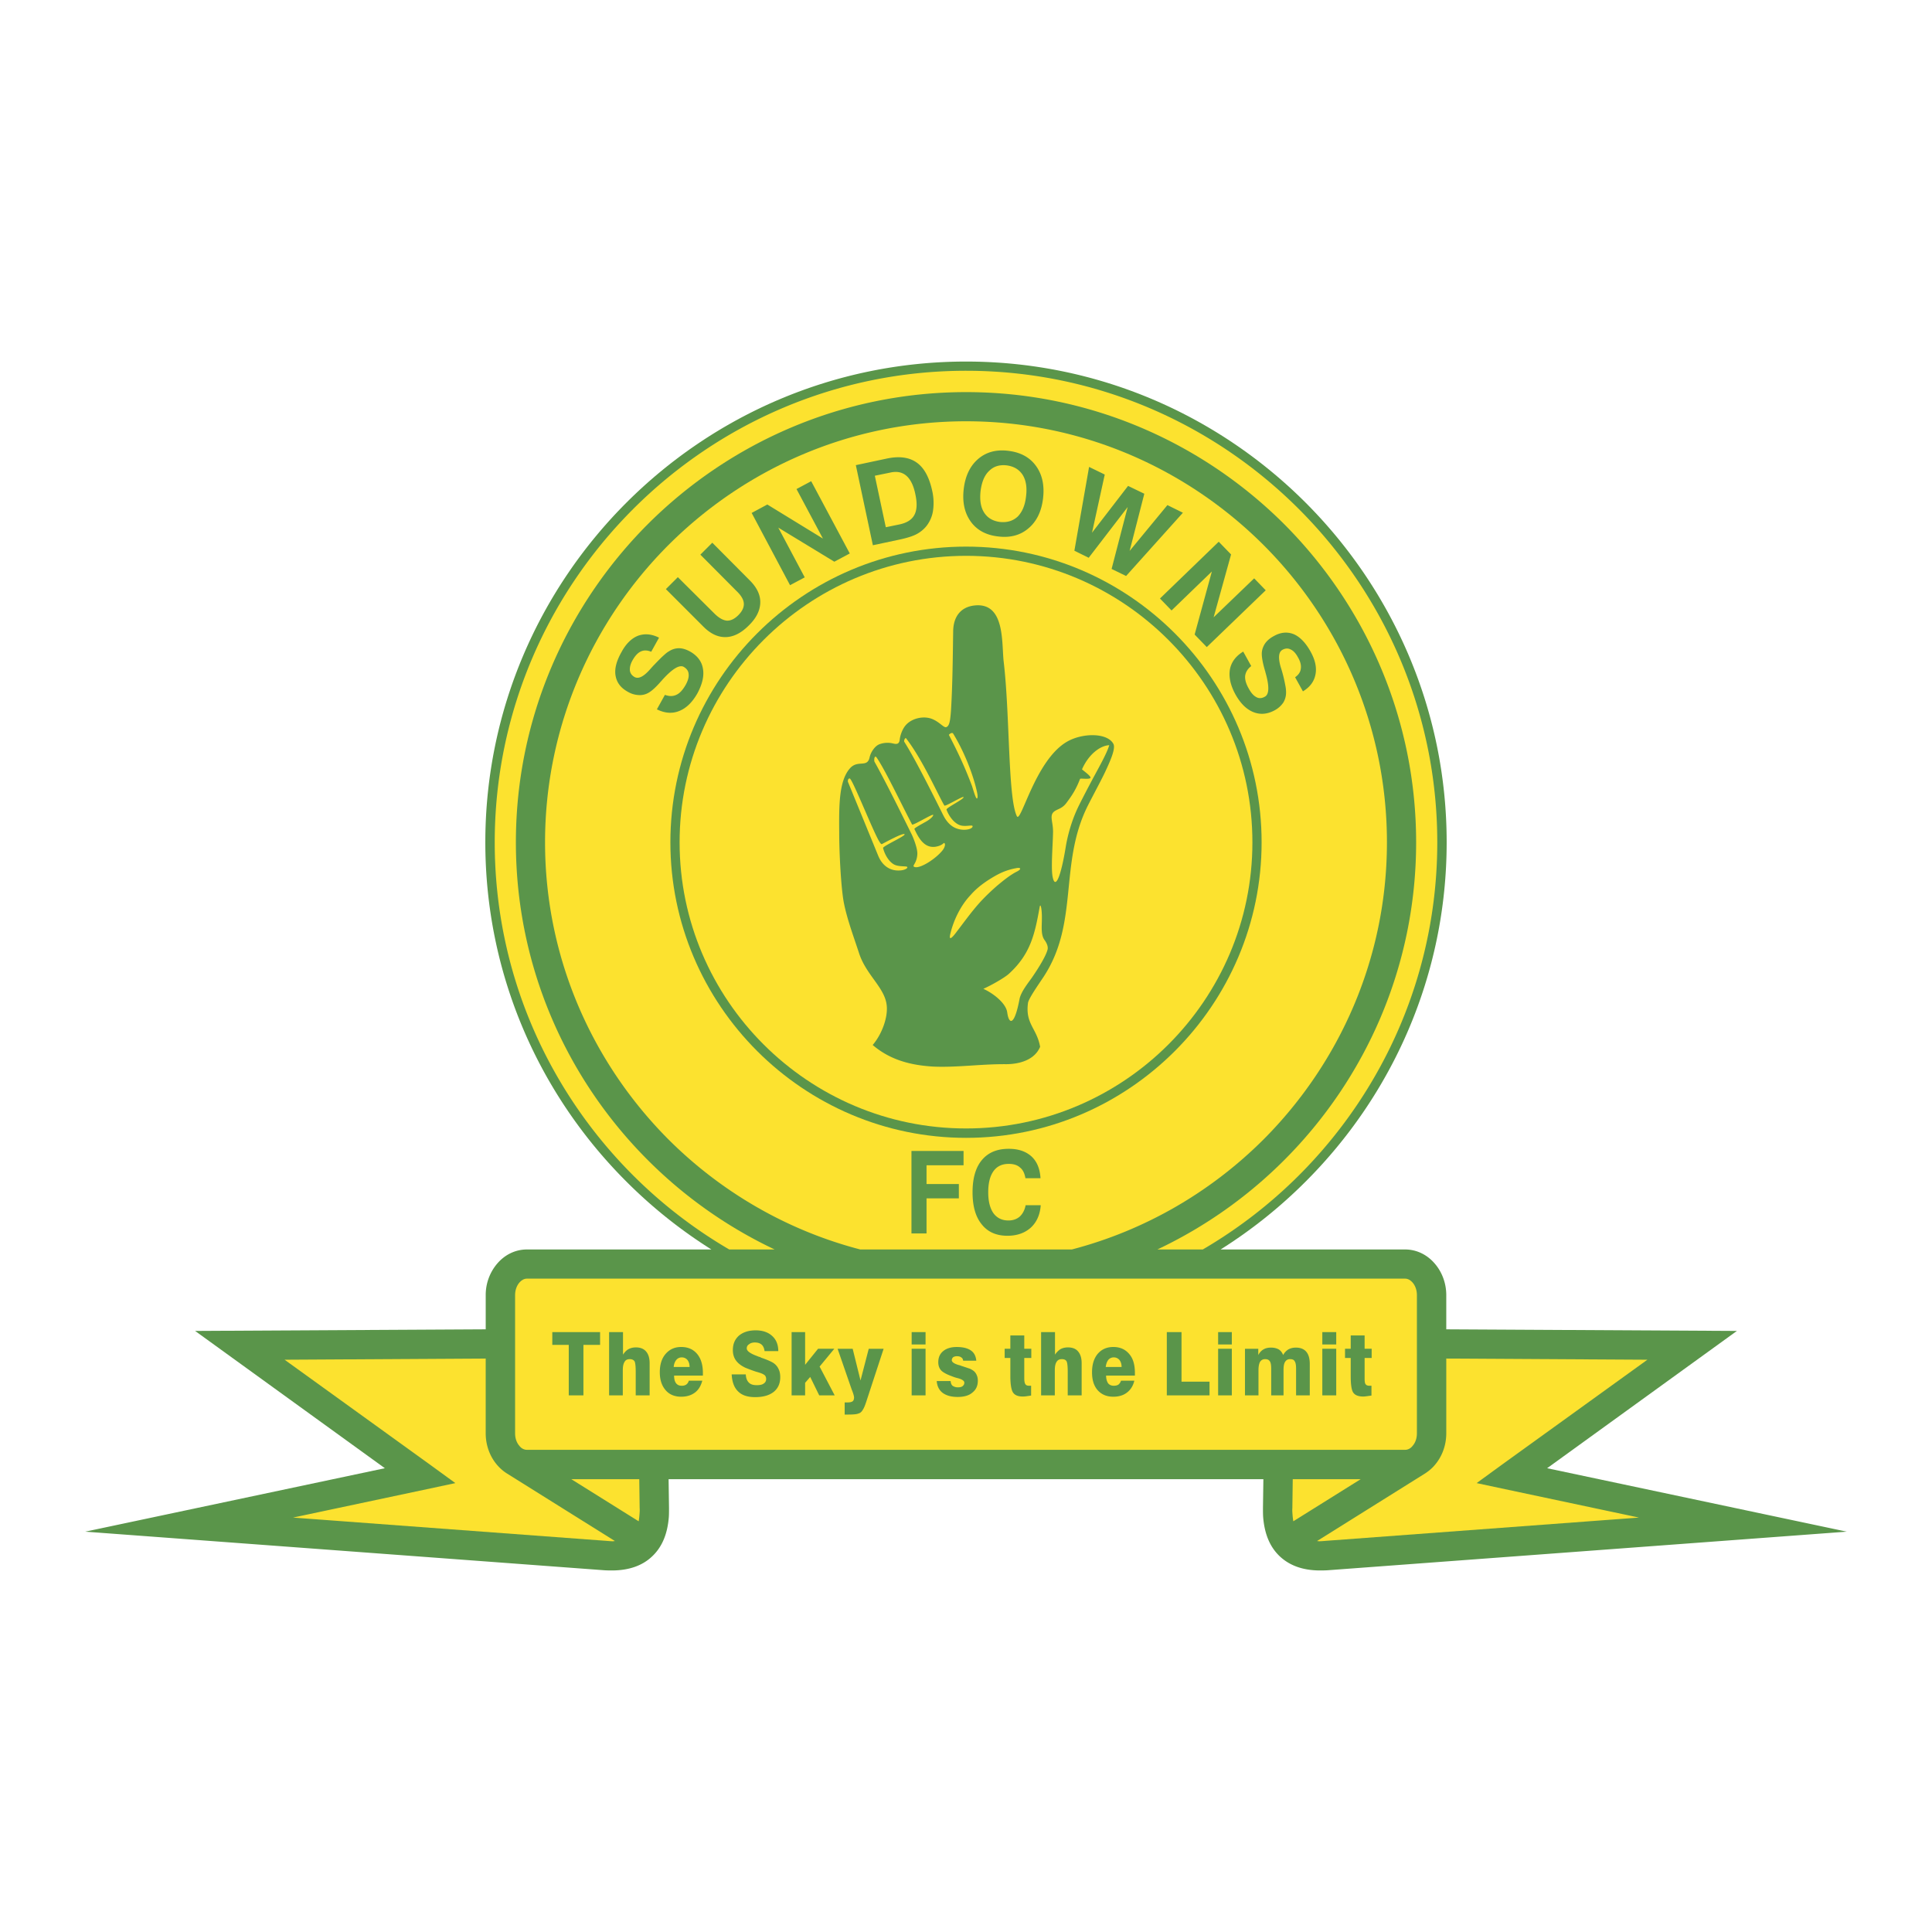 <svg xmlns="http://www.w3.org/2000/svg" width="2500" height="2500" viewBox="0 0 192.756 192.756"><g fill-rule="evenodd" clip-rule="evenodd"><path fill="#fff" d="M0 0h192.756v192.756H0V0z"/><path d="M154.357 146.484l18.934-13.697-28.996-.16v-3.414c0-1.193-.43-2.307-1.133-3.127-.742-.879-1.797-1.426-2.969-1.426h-18.412a48.419 48.419 0 0 0 8.467-6.76c8.693-8.676 14.086-20.652 14.086-33.861 0-26.416-21.549-47.967-47.946-47.967-26.416 0-47.967 21.551-47.967 47.967 0 13.208 5.393 25.185 14.087 33.861a48.345 48.345 0 0 0 8.467 6.76H52.563c-1.172 0-2.228.547-2.97 1.426a4.819 4.819 0 0 0-1.133 3.127v3.414l-28.995.16 18.932 13.697-29.894 6.33 51.777 3.85c.293.02.566.02.879.02 1.622-.02 2.95-.488 3.908-1.406.977-.92 1.524-2.209 1.661-3.908.019-.273.019-.586.019-.938l-.041-2.854h59.341l-.041 2.854c0 .352 0 .664.02.938.137 1.699.684 2.988 1.66 3.908.979.918 2.287 1.387 3.908 1.406.312 0 .586 0 .879-.02l51.777-3.85-29.893-6.33z" fill="#5a954a"/><path d="M96.388 36.991c-25.908 0-47.029 21.141-47.029 47.049 0 12.953 5.275 24.697 13.794 33.214a47.303 47.303 0 0 0 9.603 7.406h4.531a45.206 45.206 0 0 1-12.648-8.91c-8.128-8.129-13.169-19.344-13.169-31.71 0-12.368 5.041-23.603 13.169-31.75 8.147-8.128 19.382-13.169 31.75-13.169 12.349 0 23.583 5.042 31.731 13.169 8.127 8.147 13.168 19.382 13.168 31.75 0 12.367-5.041 23.582-13.168 31.71a45.235 45.235 0 0 1-12.648 8.91h4.531a47.416 47.416 0 0 0 9.602-7.406c8.518-8.518 13.793-20.262 13.793-33.214-.002-25.909-21.123-47.049-47.01-47.049z" fill="#fce22f"/><path d="M126.047 113.699c7.6-7.621 12.328-18.093 12.328-29.66s-4.729-22.079-12.328-29.679c-7.619-7.6-18.111-12.329-29.659-12.329-11.567 0-22.059 4.729-29.679 12.329-7.6 7.601-12.329 18.112-12.329 29.679 0 11.566 4.729 22.039 12.329 29.66 5.218 5.203 11.783 9.051 19.117 10.961h21.112c7.326-1.91 13.89-5.758 19.109-10.961zM63.719 151.779c.039-.195.059-.41.079-.625.02-.254.039-.488.02-.703l-.039-2.873h-6.78l6.72 4.201zM48.46 135.543l-20.066.117 14.38 10.375 2.657 1.934-3.204.684-12.993 2.756 31.28 2.324c.234.02.45.039.625.039.078 0 .156-.02.215-.02l-10.805-6.76a4.344 4.344 0 0 1-.957-.84c-.704-.82-1.133-1.936-1.133-3.146v-7.463h.001zM129.035 151.779a6.516 6.516 0 0 1-.076-.625c-.02-.254-.039-.488-.02-.703l.039-2.873h6.779l-6.722 4.201zM144.295 135.543l20.066.117-14.379 10.375-2.658 1.934 3.205.684 12.992 2.756-31.281 2.324c-.234.02-.449.039-.625.039-.078 0-.156-.02-.215-.02l10.805-6.76c.352-.234.684-.508.957-.84.703-.82 1.133-1.936 1.133-3.146v-7.463z" fill="#fce22f"/><path d="M52.563 127.57c-.273 0-.547.156-.742.391-.273.314-.43.762-.43 1.252v13.793c0 .508.157.939.43 1.25.195.254.469.393.742.393h87.63c.273 0 .547-.139.742-.393.273-.311.43-.742.43-1.25v-13.793c0-.49-.156-.938-.43-1.252-.195-.234-.469-.391-.742-.391h-87.63z" fill="#fce22f"/><path d="M96.388 54.536c16.237 0 29.483 13.247 29.483 29.503 0 16.216-13.246 29.484-29.483 29.484-16.256 0-29.503-13.268-29.503-29.484 0-16.256 13.247-29.503 29.503-29.503z" fill="#5a954a"/><path d="M96.388 55.455c-15.748 0-28.584 12.837-28.584 28.585 0 15.728 12.836 28.546 28.584 28.546 15.729 0 28.565-12.818 28.565-28.546 0-15.748-12.836-28.585-28.565-28.585z" fill="#fce22f"/><path d="M88.475 100.393c-.137-1.836-2.051-3.066-2.774-5.314-.528-1.622-1.172-3.322-1.504-4.982-.273-1.368-.469-4.865-.469-7.054-.02-2.657-.039-5.138 1.074-6.389.782-.879 1.72-.02 1.954-1.075.117-.547.547-1.172.996-1.329a2.31 2.31 0 0 1 1.329-.078c.391.098.625.078.684-.371.039-.41.254-1.036.566-1.407.625-.762 1.915-1.036 2.794-.606.664.312 1.036.821 1.27.762.332-.098.41-.625.488-1.7.156-2.54.176-5.334.215-7.815 0-1.446.704-2.521 2.248-2.638 2.949-.215 2.578 3.79 2.793 5.627.625 5.256.412 13.54 1.309 15.396.393.84 1.818-5.549 4.982-7.405 1.525-.899 4.025-.938 4.65.195.215.391-.137 1.348-.742 2.638-.312.704-1.191 2.325-1.797 3.517-2.932 5.842-.84 11.664-4.436 17.116-.547.82-1.504 2.188-1.543 2.598-.275 2.09.879 2.502 1.211 4.357-.527 1.289-2.012 1.738-3.398 1.738-2.58-.02-4.945.352-7.328.236-2.188-.139-4.221-.646-5.979-2.15.918-1.072 1.505-2.713 1.407-3.867zm-.86-15.025c.372.918 1.134 1.603 2.306 1.466.312-.039.625-.176.605-.313 0-.156-.82 0-1.328-.273-.567-.313-.958-1.075-1.094-1.641-.059-.176 2.227-1.192 2.149-1.368-.097-.215-2.071.88-2.266.977-.098.04-.254-.253-.293-.312-.645-1.094-2.736-6.409-2.931-6.233-.215 0-.176.372-.156.352l3.008 7.345zm13.756 1.251c-1.154.215-1.877.625-2.717 1.152-.664.43-1.289.918-1.797 1.505-.978 1.016-1.7 2.481-2.032 3.849-.195.762.117.528.645-.195.86-1.114 1.623-2.208 2.599-3.224.469-.489.957-.938 1.426-1.349.566-.469 1.27-1.055 1.973-1.407.489-.253.372-.429-.097-.331zm-.881 14.379c.156 1.193.703 1.465 1.23-1.328.137-.723.92-1.68 1.232-2.129.742-1.075 1.406-2.188 1.562-2.794.078-.293-.078-.664-.312-.977-.371-.528-.254-1.368-.254-2.091.02-.918-.137-1.739-.234-1.114-.469 2.618-.898 4.611-3.029 6.566-.449.43-1.934 1.25-2.578 1.523.957.43 2.247 1.407 2.383 2.344zm10.18-26.65c-.898.039-2.051.899-2.715 2.403-.02.039.938.684.84.86-.098.176-.996.019-1.037.098-.389 1.016-.781 1.622-1.307 2.325-.49.704-.959.645-1.33.977-.43.411-.039 1.016-.059 2.032-.02 1.31-.234 3.693-.02 4.533.254 1.094.781.02 1.289-3.087.156-.957.529-2.54 1.311-4.122.449-.899.918-1.797 1.367-2.638.704-1.31 1.427-2.58 1.661-3.381zm-16.002-1.036c.898 1.739 1.563 3.126 2.306 5.1.059.157.391 1.368.508 1.25.059-.039.078-.254 0-.605-.273-1.329-1.075-3.712-2.384-5.862-.078-.136-.293-.039-.43.117zm-3.712 9.926c.117.235.605 1.387.567 1.993-.059.977-.606 1.153-.273 1.27.605.196 2.305-.957 2.872-1.778.156-.254.234-.566.059-.625-.02 0-.254.312-.918.39-1.133.118-1.681-1.035-2.032-1.778-.039-.078.645-.449 1.133-.723.489-.273.762-.566.743-.684-.02-.156-2.032 1.094-2.11.957-1.036-1.974-2.716-5.51-3.537-6.682-.215-.293-.273.234-.215.411 1.132 2.032 2.52 4.846 3.711 7.249zm3.146-1.915c.332.665.781 1.133 1.328 1.329.782.293 1.662.059 1.603-.234-.021-.156-.802.117-1.329-.117-.606-.254-1.075-.977-1.27-1.524-.059-.176 1.797-1.075 1.7-1.25-.059-.137-1.836.977-1.915.84-.606-1.016-2.228-4.689-3.849-6.741-.059.02-.195.195-.156.371.976 1.543 2.383 4.298 3.888 7.326zM124.035 65.009l.801 1.446c-.352.273-.547.586-.605.958-.039.371.078.801.371 1.309.234.43.488.703.762.84.254.137.547.117.84-.059.43-.234.449-1.055.039-2.461v-.039a.933.933 0 0 1-.059-.176c-.215-.742-.312-1.309-.293-1.7.02-.332.137-.645.332-.938.195-.273.488-.527.859-.723.684-.391 1.35-.45 1.994-.195.625.273 1.191.86 1.68 1.739.469.84.625 1.602.488 2.287-.137.703-.547 1.25-1.25 1.68l-.781-1.407c.332-.235.527-.508.566-.84.059-.352-.039-.742-.295-1.172-.213-.391-.449-.645-.721-.762-.256-.137-.529-.117-.82.039-.371.215-.432.762-.178 1.68a14.318 14.318 0 0 1 .469 1.856c.059.273.078.508.078.723 0 .371-.098.704-.273.997a2.426 2.426 0 0 1-.84.762c-.742.411-1.465.469-2.148.195-.684-.273-1.289-.859-1.797-1.778-.488-.898-.666-1.719-.549-2.462.137-.744.588-1.35 1.33-1.799zM115.73 59.714l5.862-5.666 1.232 1.27-1.74 6.271 4.045-3.887 1.152 1.192-5.881 5.666-1.211-1.251 1.719-6.291-4.023 3.888-1.155-1.192zM107.191 54.947l1.467-8.363 1.563.762-1.27 5.803 3.596-4.67 1.621.782-1.465 5.705 3.77-4.572 1.545.762-5.668 6.311-1.446-.703 1.604-6.175-3.889 5.061-1.428-.703zM78.823 58.385l-3.83-7.209 1.563-.841 5.549 3.4-2.637-4.943 1.465-.782 3.849 7.21-1.543.821-5.589-3.4 2.638 4.963-1.465.781zM66.436 58.776l1.192-1.192 3.634 3.614c.449.449.86.684 1.25.723.372.02.762-.156 1.153-.547s.566-.781.547-1.152c-.019-.391-.254-.801-.723-1.25l-3.614-3.634 1.191-1.192 3.751 3.771c.704.703 1.055 1.446 1.036 2.208-.02.782-.391 1.544-1.153 2.286-.743.743-1.504 1.133-2.286 1.153-.762.02-1.504-.312-2.227-1.035l-3.751-3.753zM65.537 70.772l.801-1.446c.43.156.801.156 1.134 0 .352-.156.645-.488.938-.996.234-.43.333-.782.293-1.094-.02-.293-.195-.528-.488-.704-.43-.234-1.133.195-2.11 1.271l-.039.039a.621.621 0 0 1-.118.136c-.508.586-.938.977-1.27 1.153a1.717 1.717 0 0 1-.978.215 2.36 2.36 0 0 1-1.074-.332c-.703-.391-1.094-.918-1.211-1.602-.117-.665.078-1.446.586-2.344.449-.841 1.016-1.388 1.661-1.642.664-.234 1.348-.176 2.09.195l-.782 1.407c-.371-.156-.703-.176-1.016-.039-.313.136-.586.43-.84.878-.215.372-.293.723-.273 1.016.039.293.195.508.469.665.391.215.899-.039 1.524-.743.176-.195.312-.352.41-.449.43-.449.742-.762.938-.938.195-.176.372-.333.548-.43.332-.215.664-.313 1.016-.313s.703.117 1.074.313c.743.41 1.192.996 1.31 1.719.137.724-.059 1.544-.547 2.462-.508.899-1.114 1.485-1.797 1.759-.706.294-1.449.236-2.249-.156zM96.153 48.772c.156-1.309.645-2.305 1.446-2.989.801-.684 1.816-.958 3.027-.801 1.213.156 2.111.645 2.736 1.504s.859 1.954.703 3.244c-.156 1.309-.645 2.306-1.465 2.989-.801.684-1.818.957-3.029.801-1.211-.137-2.129-.645-2.735-1.504-.605-.86-.839-1.934-.683-3.244zm1.681.196c-.098.899 0 1.622.352 2.169.332.527.859.84 1.562.938.723.078 1.309-.098 1.779-.528.449-.45.742-1.114.84-2.012.117-.899 0-1.603-.332-2.149-.354-.547-.879-.86-1.604-.957-.703-.079-1.289.097-1.738.547-.468.429-.742 1.113-.859 1.992zM87.087 54.399l-1.7-7.991 3.126-.665c1.23-.254 2.207-.117 2.95.41.742.528 1.25 1.466 1.543 2.814a5.44 5.44 0 0 1 .078 2.013 3.269 3.269 0 0 1-.684 1.543 3.19 3.19 0 0 1-.977.781c-.372.195-.938.371-1.661.527l-2.675.568zm1.29-1.797l1.328-.273c.762-.156 1.27-.469 1.524-.958.254-.469.293-1.153.098-2.051-.176-.88-.489-1.505-.899-1.856s-.938-.469-1.622-.312l-1.524.312 1.095 5.138zM90.937 123.059v-8.227h5.197v1.426h-3.693v1.875h3.224v1.428h-3.224v3.498h-1.504zM103.832 120.244c-.059.918-.391 1.68-.977 2.227-.605.549-1.389.822-2.346.822-1.094 0-1.953-.371-2.559-1.135-.625-.762-.918-1.836-.918-3.203 0-1.406.312-2.482.938-3.225s1.504-1.113 2.676-1.113c.959 0 1.701.254 2.268.762.547.508.84 1.23.898 2.17h-1.504c-.078-.451-.234-.822-.529-1.057-.273-.254-.645-.371-1.133-.371-.664 0-1.172.234-1.523.723-.352.49-.527 1.193-.527 2.111 0 .898.176 1.582.508 2.07.352.488.859.742 1.504.742.469 0 .84-.137 1.135-.391.293-.273.488-.645.586-1.133h1.503v.001zM134.193 135.484v-.918h.568v-1.33h1.387v1.33h.703v.918h-.703v2.012c0 .312.02.508.098.605.078.117.215.156.41.156h.176v.977l-.43.061c-.137.02-.273.037-.391.037-.488 0-.82-.135-.996-.391-.176-.254-.254-.82-.254-1.66v-1.797h-.568zM131.928 139.217v-4.651h1.388v4.651h-1.388zM131.928 134.137v-1.233h1.388v1.233h-1.388zM124.211 139.217v-4.65h1.328v.625c.137-.254.312-.449.527-.566.195-.117.449-.176.742-.176s.547.059.764.176c.193.117.35.312.447.566.137-.254.312-.43.529-.566.215-.117.469-.176.742-.176.449 0 .801.137 1.035.41s.352.684.352 1.23v3.127h-1.367v-2.658c0-.352-.039-.605-.137-.742-.078-.156-.234-.215-.469-.215a.536.536 0 0 0-.49.273c-.117.176-.156.469-.156.84v2.502h-1.23v-2.658c0-.352-.039-.605-.137-.742-.098-.156-.254-.215-.469-.215a.568.568 0 0 0-.508.273c-.098.176-.156.469-.156.84v2.502h-1.347zM121.533 139.217v-4.651h1.367v4.651h-1.367zM121.533 134.137v-1.233h1.367v1.233h-1.367zM116.414 139.217v-6.313h1.467v4.944h2.793v1.369h-4.26zM103.871 139.217v-6.312h1.387v2.248c.156-.234.352-.43.547-.547.215-.119.471-.176.744-.176.449 0 .799.137 1.016.41.234.273.352.664.352 1.172v3.205h-1.389v-2.346c0-.547-.039-.898-.115-1.055-.08-.137-.236-.215-.471-.215s-.41.078-.527.273c-.117.176-.176.449-.176.84v2.502h-1.368v.001zM100.236 135.484v-.918h.566v-1.33h1.389v1.33h.703v.918h-.703v2.012c0 .312.039.508.117.605.059.117.193.156.41.156h.157v.977l-.412.061a2.79 2.79 0 0 1-.41.037c-.486 0-.801-.135-.977-.391-.176-.254-.273-.82-.273-1.66v-1.797h-.567zM93.457 137.789h1.387c.02.215.078.371.195.469a.906.906 0 0 0 .547.156c.196 0 .353-.037.449-.117.118-.098.176-.195.176-.352 0-.176-.215-.332-.665-.449a3.656 3.656 0 0 1-.547-.176c-.547-.195-.898-.391-1.094-.586-.196-.215-.293-.488-.293-.82 0-.469.156-.84.489-1.113.332-.273.781-.41 1.348-.41.625 0 1.095.117 1.426.352.314.215.49.566.529 1.016h-1.31c-.02-.156-.078-.273-.195-.332-.098-.078-.234-.117-.411-.117a.716.716 0 0 0-.391.098.416.416 0 0 0-.137.293c0 .195.234.352.684.488.118.02.195.059.254.078l.879.293c.156.078.254.137.333.195a.99.99 0 0 1 .332.43c.078.156.117.352.117.566 0 .508-.176.898-.549 1.191-.331.293-.839.432-1.464.432-.645 0-1.133-.139-1.504-.412-.35-.274-.546-.665-.585-1.173zM90.956 139.217v-4.651h1.387v4.651h-1.387zM90.956 134.137v-1.233h1.387v1.233h-1.387zM86.462 139.744c-.137.43-.254.723-.371.898-.098.176-.215.293-.352.352-.098.039-.215.078-.352.098s-.391.039-.742.039h-.372v-1.211h.273c.254 0 .43-.039.527-.117.078-.059.137-.195.137-.371 0-.117-.059-.354-.196-.705l-.02-.039-1.426-4.121h1.504l.782 3.164.821-3.164h1.485l-1.698 5.177zM78.979 139.217v-6.313h1.348v3.264l1.29-1.602h1.622l-1.466 1.778 1.504 2.873h-1.543l-.899-1.838-.508.586v1.252h-1.348zM73 137.125h1.407c.019.352.117.625.293.801.176.195.449.273.801.273.293 0 .528-.039.684-.156a.509.509 0 0 0 .254-.469c0-.098-.02-.176-.059-.254s-.098-.137-.176-.176c-.098-.078-.352-.176-.782-.293-.41-.137-.762-.273-1.055-.391-.41-.195-.723-.43-.938-.723s-.312-.645-.312-1.035c0-.605.195-1.074.605-1.445.43-.354.977-.529 1.68-.529.684 0 1.25.195 1.642.566.41.371.605.881.605 1.506h-1.368c-.039-.293-.137-.508-.293-.646-.156-.135-.371-.215-.684-.215-.235 0-.43.059-.567.178a.457.457 0 0 0-.234.41c0 .273.371.527 1.075.781.117.059.215.078.293.098l.039.039c.742.254 1.192.469 1.368.625.195.156.332.352.43.586.098.215.137.469.137.742 0 .625-.215 1.113-.645 1.465-.45.354-1.055.529-1.856.529-.743 0-1.31-.176-1.7-.566-.39-.373-.605-.939-.644-1.701zM60.769 139.217v-6.312h1.388v2.248c.156-.234.332-.43.547-.547.215-.119.469-.176.742-.176.449 0 .782.137 1.016.41.235.273.352.664.352 1.172v3.205h-1.388v-2.346c0-.547-.039-.898-.117-1.055-.098-.137-.254-.215-.469-.215-.234 0-.43.078-.527.273-.117.176-.176.449-.176.84v2.502h-1.368v.001zM56.745 139.217v-5.041h-1.642v-1.272h4.768v1.272h-1.662v5.041h-1.464zM68.721 137.75h1.348c-.137.508-.371.918-.742 1.191-.371.275-.821.41-1.368.41-.645 0-1.172-.215-1.544-.645-.391-.449-.586-1.035-.586-1.797 0-.781.195-1.387.586-1.836.391-.449.899-.684 1.544-.684.684 0 1.211.234 1.602.703.371.449.567 1.074.567 1.895v.254h-2.873c0 .332.059.586.195.762.137.176.313.254.567.254a.808.808 0 0 0 .449-.117.682.682 0 0 0 .255-.39zm-1.504-1.367H68.8c0-.293-.078-.527-.215-.703-.137-.156-.332-.254-.566-.254s-.411.098-.547.254c-.138.175-.236.41-.255.703zM111.844 137.75h1.328c-.117.508-.373.918-.742 1.191-.354.275-.82.41-1.35.41-.664 0-1.172-.215-1.562-.645-.391-.449-.566-1.035-.566-1.797 0-.781.195-1.387.566-1.836.391-.449.898-.684 1.562-.684s1.193.234 1.584.703c.391.449.566 1.074.566 1.895v.254h-2.873c0 .332.078.586.195.762.137.176.334.254.568.254.193 0 .352-.039.467-.117a.813.813 0 0 0 .257-.39zm-1.526-1.367h1.584c0-.293-.08-.527-.217-.703a.737.737 0 0 0-.564-.254.703.703 0 0 0-.549.254c-.136.175-.215.41-.254.703z" fill="#5a954a"/></g></svg>